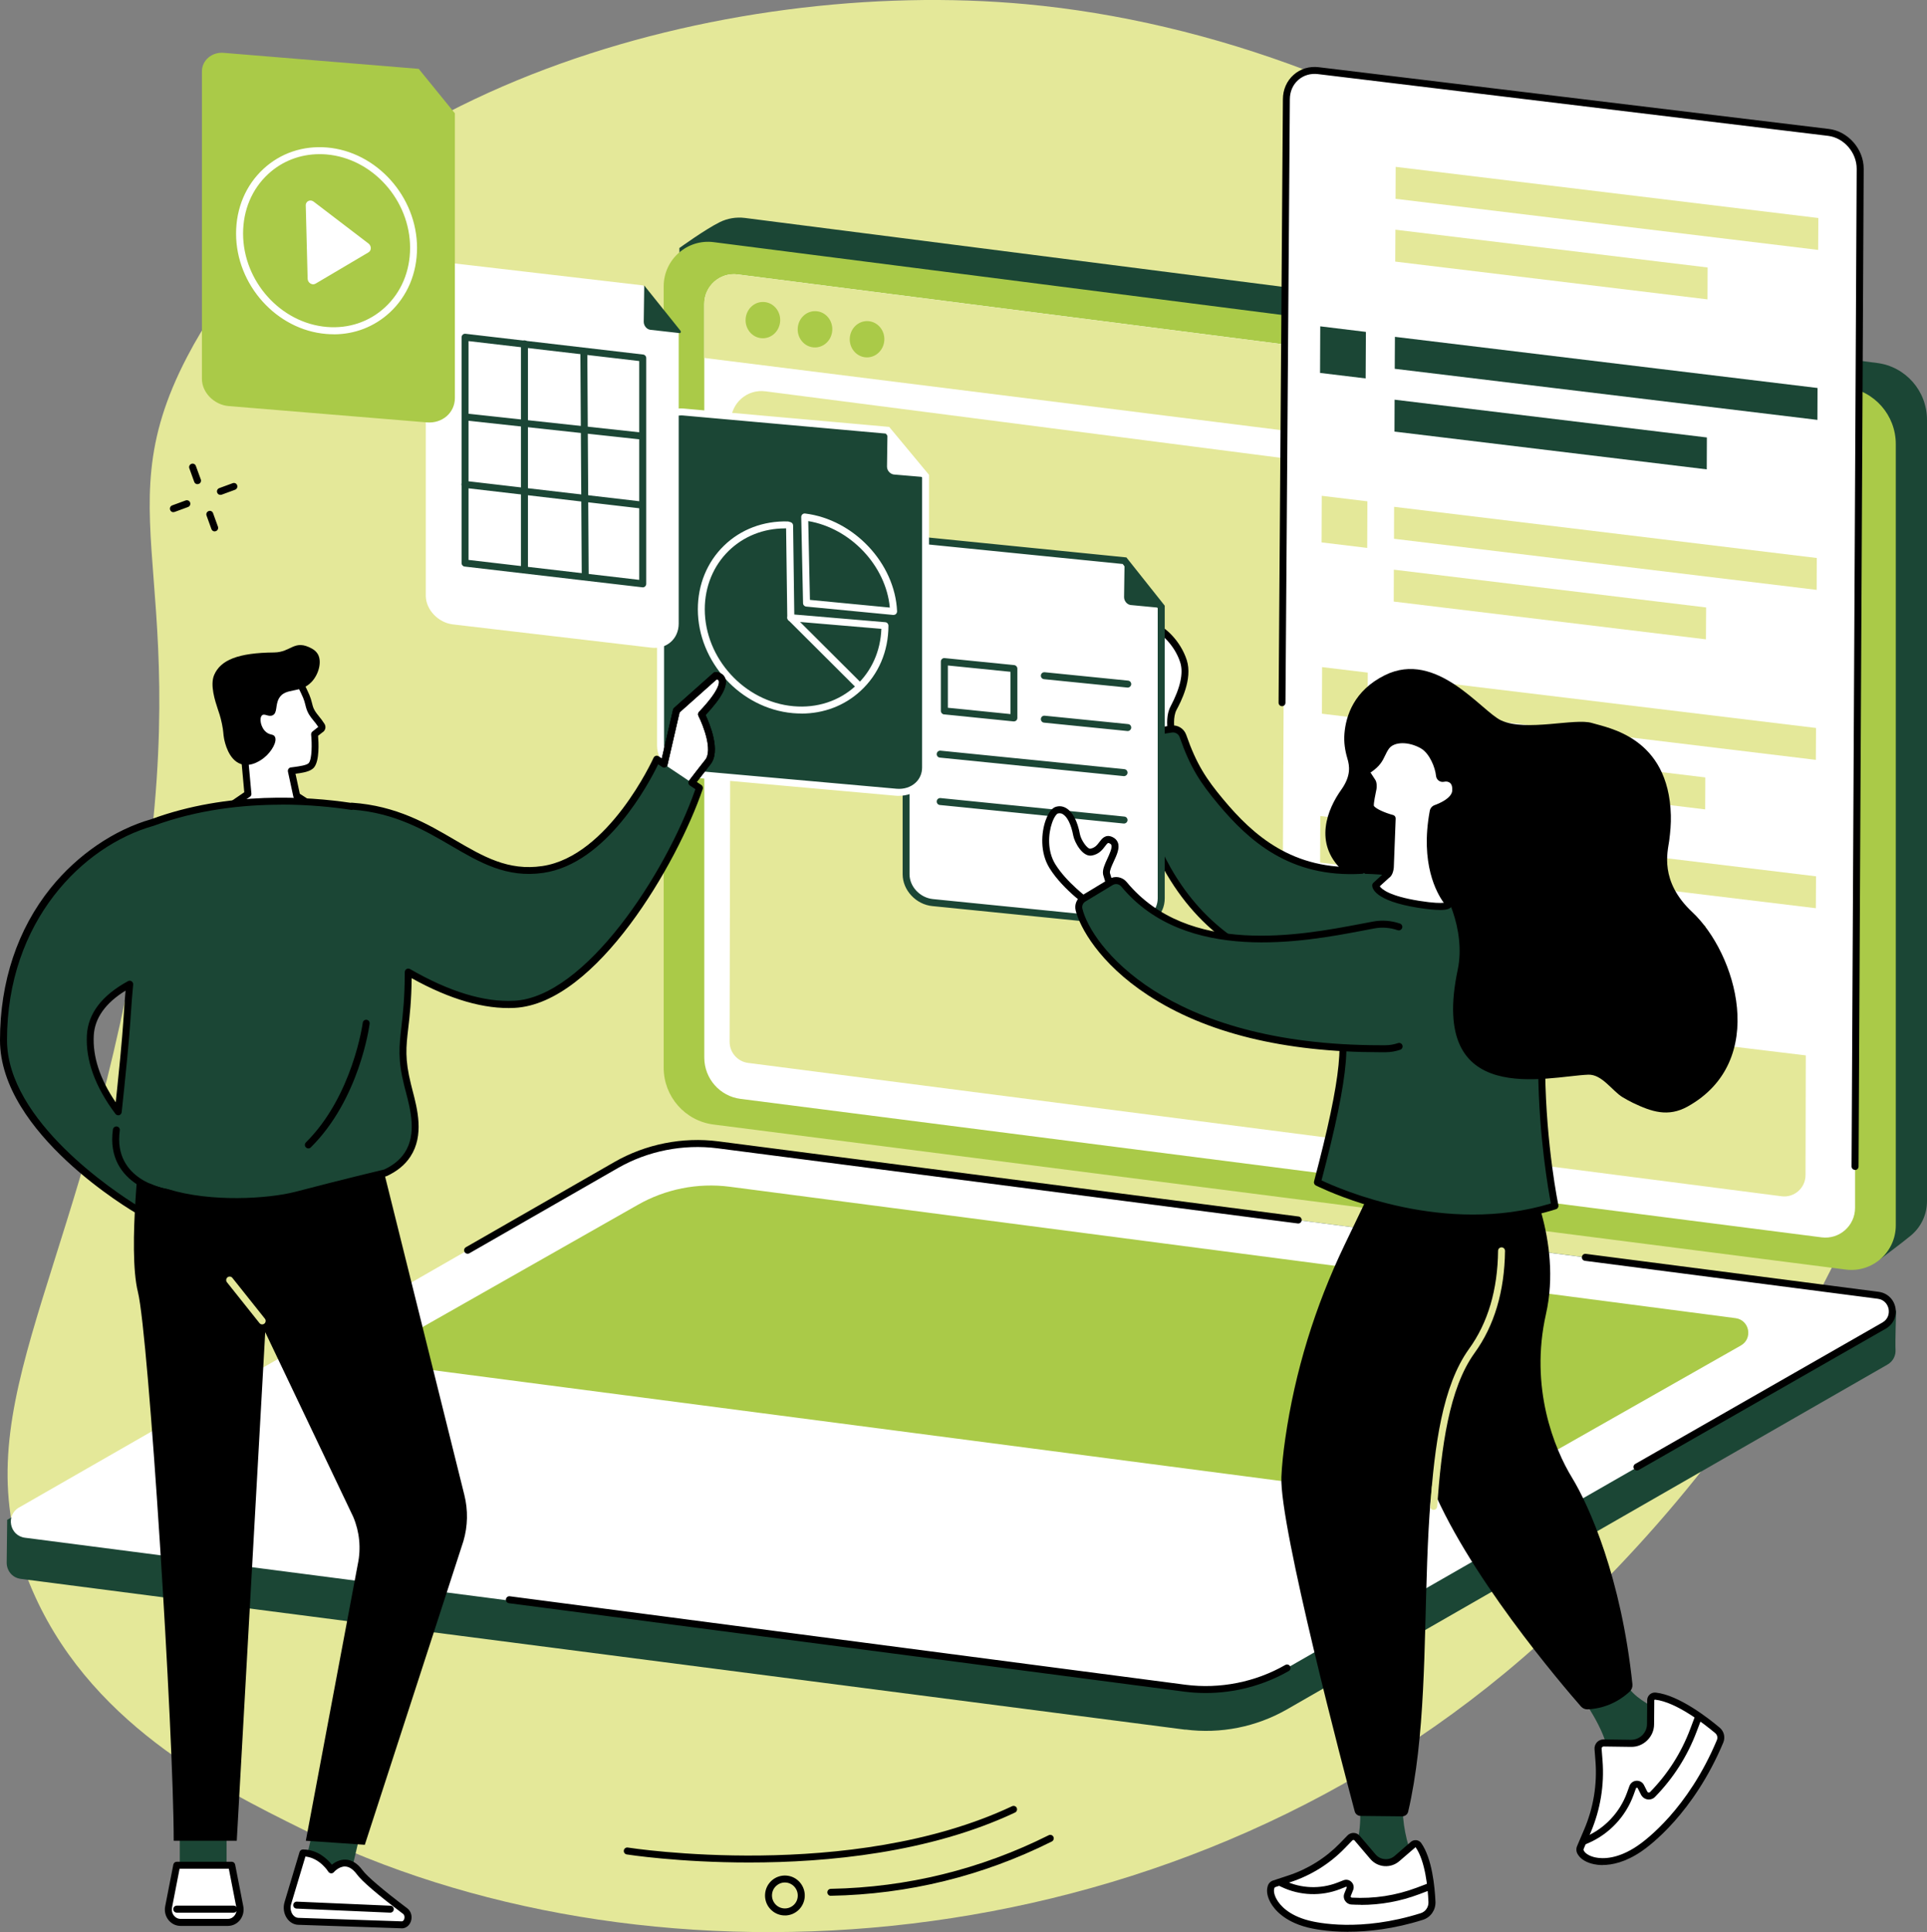 <?xml version="1.0" encoding="UTF-8"?>
<svg id="Camada_2" data-name="Camada 2" xmlns="http://www.w3.org/2000/svg" viewBox="0 0 308.06 308.94">
  <rect x="0" y="0" width="308.06" height="308.94" fill="#808080" stroke="none"/>
  <defs>
    <style>
      .cls-1 {
        fill: #fff;
      }

      .cls-2 {
        fill: #aaca48;
      }

      .cls-3 {
        fill: #1b4635;
      }

      .cls-4 {
        fill: #e4e899;
      }
    </style>
  </defs>
  <g id="Camada_1-2" data-name="Camada 1">
    <path class="cls-4" d="M4.74,253.25c9.02,22.11,30.12,32.56,43.61,39.24,53.17,26.32,133.98,23.18,192.18-24.94,13.62-11.26,80.75-70.25,65.19-150.05C291.96,46.96,222.53,6.07,164.04.67,115.58-3.81,52.28,14.05,29.89,57.1c-14.08,27.08,2.81,35.66-8.74,97-9.99,53.09-27.44,72.11-16.41,99.15"/>
    <path class="cls-3" d="M189.48,276.57L3.33,252.46c-1.46-.19-2.28-1.41-2.26-2.64.01-.84.08-6.8.08-6.8l98.43-56.52c4.93-2.83,11.31-3.92,16.94-3.2l183.8,23.82c1.11.14,2.05.86,2.5,1.89l.3.69s-.16,4.96-.09,6.12c.05.91-.36,1.84-1.3,2.38l-95.96,55.11c-4.93,2.83-10.65,3.97-16.28,3.24"/>
    <path class="cls-1" d="M26.22,248.76l-22.23-2.88c-2.46-.32-3.11-3.6-.95-4.83l95.44-54.75c4.93-2.83,10.65-3.97,16.28-3.24l185.49,24.07c2.46.32,3.11,3.6.95,4.83l-95.44,54.75c-4.93,2.83-10.64,3.97-16.28,3.24l-163.26-21.18"/>
    <path class="cls-2" d="M225.79,239.55l-160.84-21.02c-2.22-.29-2.81-3.25-.86-4.37l37.82-21.48c4.45-2.55,9.62-3.58,14.7-2.93l160.84,21.02c2.23.29,2.81,3.25.86,4.37l-37.82,21.48c-4.45,2.56-9.61,3.58-14.7,2.93"/>
    <path d="M192.76,270.71c-1.12,0-2.24-.07-3.35-.21l-108.05-14.15c-.3-.04-.52-.32-.48-.63.04-.31.32-.52.62-.48l108.05,14.15c5.48.7,11.14-.42,15.93-3.17.27-.15.61-.06.76.21.15.27.06.61-.21.76-4.03,2.31-8.65,3.52-13.28,3.52"/>
    <path d="M261.69,235.12c-.19,0-.38-.1-.48-.28-.15-.27-.06-.61.21-.76l39.51-22.61c.94-.54,1.12-1.47.99-2.17-.14-.7-.67-1.49-1.73-1.63l-46.82-6.07c-.31-.04-.52-.32-.48-.63.04-.31.32-.52.62-.48l46.82,6.07c1.36.18,2.41,1.16,2.68,2.52.27,1.35-.33,2.67-1.52,3.36l-39.52,22.61c-.08.05-.18.07-.27.07"/>
    <path d="M74.75,200.47c-.19,0-.38-.1-.48-.28-.15-.27-.06-.61.21-.76l23.73-13.62c5-2.87,10.91-4.05,16.63-3.31l92.77,12.02c.3.04.52.32.48.63-.04.31-.32.52-.62.48l-92.78-12.02c-5.48-.7-11.14.42-15.93,3.17l-23.73,13.62c-.09.05-.18.07-.28.07"/>
    <path class="cls-3" d="M300.61,201.31l-181.54-25.36c-4.56-.58-7.97-4.48-7.97-9.1l-2.49-127.19s4.14-3,6.48-4.15c1.19-.58,2.57-.84,4-.66l181,23.19c4.56.58,7.97,4.48,7.97,9.1v124.92c0,2.24-1.02,4.21-2.59,5.51-1.45,1.2-4.86,3.74-4.86,3.74"/>
    <path class="cls-2" d="M295.07,203l-181-23.19c-4.56-.58-7.97-4.48-7.97-9.09V45.79c0-4.29,3.75-7.61,7.99-7.07l181,23.19c4.56.58,7.98,4.48,7.98,9.09v124.93c0,4.29-3.75,7.61-7.99,7.07"/>
    <path class="cls-1" d="M291.22,197.85l-172.83-22.14c-3.32-.42-5.8-3.26-5.8-6.61V48.6c0-2.87,2.51-5.08,5.34-4.72l172.83,22.14c3.31.42,5.8,3.26,5.8,6.61v120.5c0,2.87-2.51,5.08-5.34,4.72"/>
    <path class="cls-4" d="M296.42,80.25v-7.62c0-3.36-2.41-6.19-5.73-6.61l-172.8-22.14c-2.83-.36-5.31,1.85-5.31,4.72v8.63l183.84,23.02"/>
    <path class="cls-2" d="M124.72,51.38c-.11,1.6-1.43,2.81-2.96,2.7-1.52-.11-2.67-1.49-2.56-3.09.11-1.6,1.43-2.81,2.96-2.7,1.52.11,2.67,1.49,2.56,3.09"/>
    <path class="cls-2" d="M133.05,52.85c-.11,1.6-1.43,2.81-2.96,2.7-1.52-.11-2.67-1.49-2.56-3.09.11-1.6,1.43-2.81,2.96-2.7,1.52.1,2.67,1.49,2.56,3.09"/>
    <path class="cls-2" d="M141.37,54.44c-.11,1.6-1.44,2.81-2.96,2.7s-2.67-1.49-2.56-3.09c.11-1.6,1.43-2.81,2.96-2.7,1.52.11,2.67,1.49,2.56,3.09"/>
    <path class="cls-4" d="M116.64,166.53l.2-99.1c0-2.96,2.59-5.24,5.51-4.86l163.55,21.11c1.7.22,2.97,1.67,2.97,3.39l-.23,100.83c0,2.05-1.8,3.64-3.83,3.38l-165.21-21.32c-1.71-.22-2.99-1.7-2.96-3.43"/>
    <path class="cls-1" d="M291.62,169.11l-81.52-9.86c-2.82-.34-5.1-2.95-5.08-5.83l.62-137.53c.01-2.88,2.31-4.94,5.13-4.59l81.52,9.86c2.82.34,5.1,2.95,5.09,5.83l-.63,137.53c-.01,2.88-2.31,4.94-5.13,4.6"/>
    <polyline class="cls-4" points="290.66 39.96 223.1 31.79 223.12 26.68 290.69 34.86 290.66 39.96"/>
    <polyline class="cls-4" points="272.97 47.87 223.05 41.83 223.08 36.73 272.99 42.77 272.97 47.87"/>
    <polyline class="cls-3" points="290.54 67.14 222.97 58.97 223 53.86 290.56 62.04 290.54 67.14"/>
    <polyline class="cls-3" points="272.85 75.05 222.93 69.01 222.95 63.91 272.87 69.95 272.85 75.05"/>
    <polyline class="cls-4" points="290.42 94.32 222.85 86.15 222.87 81.04 290.44 89.22 290.42 94.32"/>
    <polyline class="cls-4" points="272.72 102.23 222.81 96.19 222.83 91.09 272.75 97.13 272.72 102.23"/>
    <polyline class="cls-4" points="290.29 121.5 222.73 113.33 222.75 108.23 290.32 116.4 290.29 121.5"/>
    <polyline class="cls-4" points="272.6 129.42 222.68 123.38 222.71 118.27 272.62 124.31 272.6 129.42"/>
    <polyline class="cls-4" points="290.29 145.22 222.73 137.05 222.75 131.95 290.32 140.12 290.29 145.22"/>
    <polyline class="cls-2" points="272.6 153.14 222.68 147.09 222.71 141.99 272.62 148.03 272.6 153.14"/>
    <polyline class="cls-3" points="218.32 60.51 211.03 59.63 211.06 52.18 218.36 53.07 218.32 60.51"/>
    <polyline class="cls-4" points="218.57 87.61 211.27 86.73 211.3 79.28 218.6 80.16 218.57 87.61"/>
    <polyline class="cls-4" points="218.62 115 211.33 114.12 211.36 106.67 218.66 107.55 218.62 115"/>
    <polyline class="cls-4" points="218.33 138.81 211.04 137.92 211.07 130.48 218.37 131.36 218.33 138.81"/>
    <path d="M296.55,187.06h0c-.31,0-.56-.25-.55-.56l.82-159.51c.01-2.6-2.05-4.97-4.59-5.27l-81.52-9.87c-1.2-.15-2.32.19-3.17.94-.86.76-1.34,1.86-1.34,3.1l-.7,96.48c0,.3-.25.55-.55.55h0c-.31,0-.55-.25-.55-.56l.69-96.47c0-1.56.62-2.96,1.72-3.93,1.09-.97,2.52-1.4,4.04-1.21l81.52,9.87c3.09.37,5.59,3.24,5.57,6.39l-.82,159.51c0,.31-.25.56-.56.56"/>
    <path class="cls-3" d="M252.83,271.41s4.66,6.2,4.32,10.28l.09,1.58,9.72-8.88-1.36-.55c-2.15-1.48-4.42-2.36-5.67-4.65l-7.11,2.22"/>
    <path class="cls-1" d="M255.48,279.65l.15,1.92c.3,3.81-.33,7.63-1.83,11.14l-1.15,2.7c-.11.26-.09.55.06.79l.08.12c.85,1.33,4.58,2.48,9.3-.74,2.92-1.99,8.84-7.51,12.89-17.16.26-.61.09-1.32-.41-1.74-1.84-1.55-6.38-5.09-9.92-5.48-.39-.04-.74.25-.75.65l-.03,3.83c-.02,1.72-1.42,3.1-3.13,3.07l-4.37-.06c-.52,0-.93.43-.89.95"/>
    <path d="M256.04,279.61l.15,1.92c.3,3.88-.35,7.83-1.87,11.41l-1.15,2.7c-.04.09-.03.19.02.27l.08.12c.21.33.79.76,1.78.97,1.14.24,3.54.31,6.73-1.86,1.31-.89,8.07-5.89,12.69-16.91.16-.39.06-.83-.26-1.1-1.76-1.48-6.22-4.97-9.62-5.36-.05,0-.08.02-.1.03-.03.03-.03.06-.03.07l-.03,3.83c0,.98-.4,1.9-1.1,2.58-.7.69-1.61,1.06-2.59,1.04l-4.37-.06c-.12,0-.2.06-.24.1s-.1.12-.09.25h0ZM256.21,298.22c-.57,0-1.03-.06-1.4-.14-1.15-.24-2.06-.77-2.5-1.46l-.08-.12c-.25-.39-.29-.88-.11-1.31l1.15-2.7c1.46-3.42,2.08-7.18,1.79-10.88l-.15-1.92c-.03-.4.11-.8.38-1.1.27-.29.65-.46,1.05-.46h.02l4.37.06c.69,0,1.32-.25,1.81-.73.48-.48.76-1.11.76-1.79l.03-3.83c0-.34.15-.67.41-.9.26-.23.61-.34.96-.3,3.7.41,8.38,4.06,10.22,5.61.7.59.92,1.54.57,2.39-4.75,11.31-11.74,16.48-13.09,17.4-2.56,1.74-4.7,2.17-6.19,2.17"/>
    <path d="M253.14,295c-.22,0-.42-.13-.51-.34-.12-.28,0-.61.29-.73l.6-.26c3.03-1.32,5.43-3.87,6.57-6.99l.4-1.1c.18-.49.61-.81,1.12-.84.52-.03.98.24,1.21.7l.52,1.03c.06.11.16.14.21.15.05,0,.16,0,.24-.08,2.82-2.88,4.97-6.25,6.4-10.03l.82-2.18c.11-.29.43-.43.72-.32.29.11.43.43.32.72l-.83,2.18c-1.48,3.92-3.72,7.42-6.64,10.41-.31.32-.77.47-1.21.4-.44-.07-.82-.35-1.03-.75l-.52-1.03c-.04-.08-.11-.09-.15-.09-.05,0-.11.02-.14.11l-.4,1.1c-1.25,3.4-3.86,6.18-7.17,7.63l-.6.26c-.07.03-.15.05-.22.05"/>
    <path class="cls-3" d="M217.42,288.83s.53,6.11-1.99,9l-.78,1.25,11.82-.63-.57-1.3c-1.02-2.31-1.8-6.03-1.6-8.46l-6.88.14"/>
    <path class="cls-1" d="M215.8,293.88l-1.19,1.23c-2.35,2.43-5.25,4.25-8.46,5.3l-2.46.81c-.23.08-.42.27-.49.5l-.03.12c-.39,1.35,1.04,4.52,5.94,5.79,2.95.77,9.77,1.47,18.21-1.19,1-.32,1.65-1.28,1.61-2.33-.11-2.43-.54-6.76-2.17-9.08-.2-.28-.59-.32-.85-.09-.58.5-1.61,1.4-2.56,2.22-1.15,1-2.88.86-3.87-.29l-2.52-2.96c-.3-.35-.83-.37-1.15-.04"/>
    <path d="M215.8,293.88h0,0ZM216.36,294.2s-.1.01-.16.07l-1.19,1.23c-2.4,2.49-5.41,4.37-8.69,5.44l-2.46.81c-.06.02-.11.07-.12.13l-.04.12c-.09.32-.04.94.4,1.71.51.9,1.85,2.53,5.14,3.38,1.3.34,8.25,1.87,17.9-1.18.75-.24,1.25-.97,1.22-1.77-.1-2.33-.51-6.57-2.06-8.78l-2.59,2.23c-.67.58-1.51.86-2.4.8-.88-.07-1.68-.48-2.25-1.15l-2.52-2.96c-.06-.07-.13-.08-.16-.08h0ZM215.53,308.89c-3.51,0-5.85-.53-6.56-.71-3.69-.96-5.23-2.86-5.83-3.91-.52-.92-.71-1.86-.5-2.58l.03-.12c.12-.42.44-.75.85-.88l2.46-.81c3.11-1.02,5.96-2.81,8.24-5.16l1.19-1.23c.26-.27.63-.42,1-.41.37.01.73.18.97.47l2.52,2.96c.38.45.91.72,1.49.76.58.05,1.15-.14,1.59-.53l2.56-2.22c.25-.22.57-.31.89-.28.31.04.6.21.78.47,1.72,2.44,2.16,6.92,2.27,9.37.06,1.31-.76,2.5-1.99,2.89-4.7,1.49-8.8,1.91-11.95,1.91"/>
    <path d="M217.55,304.57c-.5,0-1-.01-1.5-.04-.42-.02-.8-.25-1.02-.6-.23-.35-.27-.8-.11-1.18l.38-.95s.02-.05-.02-.09c-.04-.04-.07-.02-.09-.02l-.97.38c-3,1.17-6.39,1.05-9.31-.33l-.53-.25c-.28-.13-.4-.46-.27-.74.13-.28.46-.4.74-.27l.53.25c2.64,1.25,5.71,1.36,8.43.3l.97-.38c.45-.17.94-.07,1.28.28.34.34.44.84.26,1.29l-.38.95c-.03.08,0,.14.02.17.02.03.06.08.15.09,3.55.2,7.04-.34,10.37-1.59l1.93-.73c.29-.11.61.04.71.33.11.29-.04.61-.33.72l-1.93.73c-3,1.13-6.13,1.7-9.32,1.7"/>
    <path d="M238.66,188.9s4.77,15.85-3.36,27.11c-10.96,15.16-4.7,50.14-10.18,73.66-.1.45-.51.76-.97.76l-6.64-.07c-.44,0-.83-.3-.94-.73-1.56-5.87-12.05-45.57-11.72-53.48.08-1.81.3-3.91.62-6.12,1.54-10.72,4.76-21.13,9.44-30.89l7.31-15.23,16.45,4.99"/>
    <path d="M243.8,187.11s6,11.2,3.35,22.99c-2.66,11.78,1.34,21.56,4.15,26.16,2.78,4.55,7.88,16.02,9.67,33.06.04.41-.11.83-.4,1.12-.94.9-3.26,2.72-6.76,2.88-.41.02-.8-.15-1.07-.46-2.76-3.15-18.66-21.65-24.3-36.37-6.19-16.14-7.36-42.97-7.36-42.97,0,0,15.42,1.64,22.73-6.41"/>
    <path class="cls-4" d="M229.2,241.43s-.03,0-.04,0c-.31-.02-.54-.29-.51-.6.69-9.56,1.92-19.22,6.2-25.15,3.01-4.16,4.57-9.43,4.64-15.68,0-.31.25-.55.56-.55h0c.31,0,.55.26.55.56-.08,6.48-1.71,11.97-4.86,16.32-4.12,5.7-5.32,15.18-5.99,24.57-.02.29-.27.52-.56.52"/>
    <path class="cls-1" d="M187.3,117.19s-.53-2.38.3-3.95c.77-1.44,2.46-4.84,1.59-7.53-1.13-3.49-4.4-5.95-5.11-5.37-.64.52,2.23,6.12.72,8.76-.32.56-1.04.77-1.61.48-.7-.35-1.68-1.1-2.59-2.72-.23-.41-.82-.43-1.07-.03-.34.56-.63,1.49-.44,2.97.24,1.89,1.24,3.66,2.1,4.5.93.92,1.31,3.79,1.31,3.79l4.81-.9"/>
    <path d="M180.04,107.1s-.04.01-.04.02c-.26.44-.54,1.24-.37,2.61.21,1.7,1.14,3.38,1.94,4.17.79.78,1.21,2.58,1.38,3.53l3.72-.69c-.11-.86-.21-2.51.45-3.76,1.58-2.99,2.11-5.38,1.55-7.09-.91-2.83-3.25-4.78-4.11-5.04.05.38.24,1.05.4,1.62.59,2.13,1.39,5.05.33,6.92-.47.82-1.49,1.12-2.34.7-.75-.37-1.84-1.19-2.83-2.94-.02-.03-.04-.03-.06-.04h0ZM182.01,118.74l-.08-.58c-.13-1.04-.57-2.9-1.14-3.46-.91-.89-2-2.78-2.26-4.82-.17-1.35,0-2.47.52-3.33.21-.36.6-.57,1.01-.56.42,0,.81.24,1.02.6.85,1.51,1.75,2.19,2.36,2.49.32.16.71.04.88-.25.83-1.46.07-4.23-.44-6.07-.45-1.62-.67-2.43-.15-2.85.19-.16.53-.3,1.1-.14,1.37.41,3.9,2.69,4.89,5.77.98,3.04-.98,6.75-1.63,7.96-.6,1.13-.39,2.96-.25,3.56l.12.56-5.96,1.11"/>
    <path class="cls-3" d="M246.45,171.38c-.16-11.67-2.7-19.38-6.84-24.39-3.16-3.82-7.7-6.25-12.59-6.98-4.71-.7-12.74-1.57-15.59.07-2,1.15-.79,1.71-1.36,3.4-1.6,4.06-1.51,7.75-.87,10.64.62,2.83,2.03,5.43,3.95,7.6,2.72,3.1,1.83,10.86-2.53,27.32,0,0,18.94,9.82,37.97,3.77,0,0-1.96-9.26-2.12-21.44"/>
    <path d="M211.26,188.74c2.8,1.33,19.75,8.82,36.67,3.69-.4-2.1-1.89-10.54-2.03-21.05-.15-10.89-2.34-18.75-6.71-24.04-3.01-3.65-7.37-6.06-12.25-6.78-7.69-1.14-13.25-1.14-15.23,0-.98.57-.96.79-.93,1.41.03.41.06.97-.18,1.68-1.34,3.39-1.62,6.86-.86,10.34.58,2.62,1.9,5.16,3.82,7.35,2.79,3.17,2.19,10.36-2.29,27.39h0ZM235.49,195.33c-13.77,0-24.99-5.71-25.14-5.78-.23-.12-.35-.39-.28-.64,4.42-16.71,5.14-23.97,2.65-26.81-2.05-2.33-3.46-5.05-4.07-7.85-.81-3.7-.51-7.39.9-10.97.16-.48.14-.86.12-1.23-.05-.9.02-1.6,1.49-2.45,2.86-1.64,10.25-.98,15.95-.14,5.16.77,9.75,3.31,12.94,7.17,4.54,5.49,6.82,13.59,6.97,24.74.16,11.98,2.09,21.24,2.11,21.33.06.28-.1.56-.38.65-4.49,1.43-9,1.97-13.25,1.97"/>
    <path class="cls-3" d="M217.71,139.15c-11.23.66-17.7-5.13-22.58-10.99-2.68-3.22-4.32-5.62-6.01-10.48-.27-.77-1.06-1.25-1.86-1.12l-5,.78c-.88.14-1.5.92-1.43,1.81.5,6.83,4.3,33.71,32.84,37.45,0,0,9.25-12.08,4.05-17.45"/>
    <path d="M212.48,156.99s-.06,0-.09,0c-11.86-1.86-20.72-7.92-26.34-18.01-4.5-8.08-5.54-16.52-5.78-19.78-.09-1.17.75-2.22,1.9-2.4l5-.78c1.08-.17,2.11.46,2.47,1.49,1.63,4.69,3.21,7.06,5.91,10.3,4.75,5.7,11.09,11.44,22.12,10.79.31-.02.57.22.59.53.02.31-.22.57-.52.59-11.53.68-18.11-5.28-23.04-11.19-2.79-3.35-4.42-5.8-6.11-10.65-.18-.52-.71-.84-1.25-.75l-5,.78c-.59.09-1.01.62-.96,1.22.56,7.56,4.46,32.57,31.18,36.76.3.05.51.33.46.64-.04.28-.28.47-.55.47"/>
    <path class="cls-1" d="M179.78,89.66l-31.49-3.17c-1.9-.19-3.44,1.15-3.44,2.99v50.31c0,2.27,1.9,4.3,4.24,4.53l32.05,3.22c2.49.25,4.5-1.5,4.5-3.91v-46.59l-5.87-7.38"/>
    <path class="cls-3" d="M147.93,87.03c-.67,0-1.28.23-1.75.65-.5.45-.78,1.09-.78,1.8v50.3c0,1.99,1.68,3.77,3.74,3.98l32.05,3.22c1.08.11,2.08-.2,2.82-.87.69-.63,1.07-1.51,1.07-2.48v-46.4l-5.6-7.05-31.25-3.14c-.1-.01-.21-.02-.31-.02h0ZM181.62,148.13c-.18,0-.35,0-.53-.03l-32.05-3.22c-2.61-.26-4.74-2.54-4.74-5.09v-50.3c0-1.03.41-1.96,1.14-2.63.77-.7,1.81-1.03,2.91-.92l31.72,3.19,6.13,7.72v46.79c0,1.29-.51,2.47-1.44,3.31-.85.77-1.95,1.18-3.14,1.18"/>
    <path class="cls-3" d="M179.78,89.66l-.08,5.81c0,.61.44,1.17,1.03,1.27l4.73.45c.19.02.29-.21.16-.38l-5.85-7.15"/>
    <path class="cls-3" d="M179.69,131.68s-.04,0-.06,0l-29.38-2.96c-.31-.03-.53-.31-.5-.61.03-.31.3-.53.61-.5l29.39,2.96c.31.03.53.3.5.61-.03.29-.27.5-.55.5"/>
    <path class="cls-3" d="M179.69,124.1s-.04,0-.06,0l-29.38-2.96c-.31-.03-.53-.3-.5-.61.03-.31.3-.53.61-.5l29.39,2.96c.31.03.53.3.5.61-.03.29-.27.5-.55.5"/>
    <path class="cls-3" d="M180.29,116.89s-.04,0-.06,0l-13.33-1.34c-.3-.03-.53-.3-.5-.61.03-.31.3-.53.61-.5l13.33,1.34c.31.03.53.3.5.61-.03.29-.27.5-.55.5"/>
    <path class="cls-3" d="M180.29,109.94s-.04,0-.06,0l-13.33-1.34c-.3-.03-.53-.3-.5-.61.03-.31.3-.53.61-.5l13.33,1.34c.31.03.53.3.5.61-.03.29-.27.5-.55.5"/>
    <path class="cls-3" d="M151.53,113.17l10.01,1.01v-6.76l-10.01-1.01v6.76h0ZM162.09,115.35s-.04,0-.06,0l-11.12-1.12c-.28-.03-.5-.27-.5-.56v-7.89c0-.16.07-.31.18-.41.12-.11.27-.16.43-.14l11.12,1.12c.28.03.5.27.5.56v7.89c0,.16-.07.31-.18.41-.1.09-.24.14-.37.14"/>
    <path class="cls-1" d="M177.86,142.92l-.96-3.21c-.29-1.43,2.6-4.51.71-5.37-1.38-.63-1.23,1.55-3.18,1.91-1.02.19-2.14-1.8-2.32-2.72-.61-3.22-1.99-4.4-3.21-3.96-1.22.44-2.82,5.43-.64,8.94,2.18,3.52,6.58,6.47,6.58,6.47l3.02-2.05"/>
    <path d="M169.39,130.04c-.1,0-.2.02-.31.05-.14.05-.54.48-.89,1.47-.6,1.71-.82,4.48.53,6.65,1.77,2.84,5.09,5.36,6.11,6.09l2.37-1.61-.84-2.81s0-.03-.01-.05c-.15-.74.26-1.62.69-2.55.35-.76.79-1.72.63-2.16-.03-.07-.08-.17-.28-.26-.26-.12-.29-.13-.72.44-.41.54-.96,1.29-2.13,1.5-1.48.27-2.76-2.13-2.96-3.17-.33-1.77-.95-3.03-1.68-3.45-.16-.1-.33-.14-.49-.14h0ZM174.83,145.54c-.11,0-.22-.03-.31-.09-.18-.12-4.52-3.06-6.74-6.64-1.55-2.5-1.31-5.66-.63-7.61.24-.68.76-1.87,1.56-2.16.58-.21,1.17-.15,1.72.17,1.05.61,1.82,2.06,2.22,4.21.17.88,1.17,2.37,1.67,2.28.74-.14,1.08-.59,1.44-1.07.39-.52.97-1.3,2.08-.79.43.2.72.5.87.89.33.88-.17,1.97-.66,3.02-.31.68-.67,1.45-.61,1.84l.95,3.17c.07.23-.02.49-.22.62l-3.02,2.05c-.09.06-.2.1-.31.1"/>
    <path class="cls-3" d="M177.61,141.03l-4.37,2.64c-.6.36-.9,1.08-.74,1.76,1.27,5.3,12.5,22.5,48.96,22.26,6.7-.04,9.38-8.89,6.8-15.1-1.42-3.41-5.01-5.35-8.63-4.7-8.54,1.54-29.11,6.59-39.94-6.51-.51-.62-1.39-.78-2.08-.37"/>
    <path d="M220.69,168.25c-15.44,0-27.95-3.08-37.21-9.15-7.75-5.08-10.89-10.9-11.52-13.54-.22-.93.18-1.88.99-2.37l4.37-2.64c.92-.56,2.1-.35,2.8.49,9.87,11.93,27.82,8.51,37.46,6.68.7-.14,1.36-.26,1.96-.37,1.43-.26,2.91-.14,4.27.33.29.1.45.42.34.71-.1.29-.42.45-.71.35-1.18-.41-2.47-.52-3.71-.29-.59.11-1.24.23-1.95.37-9.16,1.74-28.23,5.37-38.52-7.06-.34-.41-.92-.52-1.37-.25l-4.37,2.64c-.4.24-.59.7-.48,1.15,1.37,5.7,13.07,21.83,47.67,21.83.25,0,.49,0,.74,0,.71,0,1.4-.12,2.04-.34.29-.1.61.05.71.35.1.29-.06.61-.34.71-.76.26-1.56.4-2.39.4-.26,0-.52,0-.77,0"/>
    <path d="M215.4,121.28c-.39-1.29-.58-2.63-.47-3.98.23-2.82,1.5-6.88,6.47-9.34,8.27-4.09,15.44,5.79,18.59,7.24,4.01,1.84,11.82-.43,14.52.41,2.5.78,12.25,2.22,12.6,14.73.04,1.38-.09,2.76-.27,4.13-.24,1.73-1.58,6.44,3.69,11.37,7.03,6.59,12.29,23.86-.75,31.1-3.12,1.73-5.77.82-8.72-.59-.53-.26-1.09-.56-1.67-.91-1.67-1.02-3.29-3.68-5.48-3.6-6.41.24-25.6,5.6-20.87-16.79,1.33-6.29-2.03-13.62-4.39-15.05-1.92-1.17-13.27-.1-14.04-.81-4.68-4.36-2.38-9.85-.19-12.91,1.61-2.26,1.32-3.85.98-4.99"/>
    <path class="cls-1" d="M230.75,124.48c-.3.07-.58-.13-.61-.44-.13-1.44-1.09-3.91-2.69-4.83-2.05-1.19-4.79-1.29-5.86.22-.93,1.32-.74,2.35-2.93,3.75-.21.13-.17.47-.02.67l.75,1.16c.16.23.18.83.12,1.1-.17.85-.55,2.6-.39,2.95.46,1.02,3.46,1.82,3.46,1.82l-.3,7.83c-.09,1.06-.56,1.24-.56,1.24l-1.77,1.62s-.07,1.92,6.85,3.02c5.19.83,4.87-.09,4.87-.09,0,0-4.41-4.64-2.53-14.75.04-.22.2-.4.41-.48.81-.29,3.04-1.2,3.18-2.77.15-1.67-.95-2.28-1.97-2.03"/>
    <path d="M230.75,124.48h0,0ZM221.5,139.44h0,0ZM220.59,141.73c.31.44,1.52,1.55,6.28,2.31,2.33.37,3.44.37,3.94.31-1.11-1.51-3.81-6.24-2.24-14.7.08-.42.37-.76.77-.91.63-.22,2.71-1.06,2.82-2.3.05-.58-.07-1.01-.35-1.25-.23-.2-.58-.27-.94-.19-.3.07-.61.01-.86-.17-.25-.18-.41-.46-.44-.76-.12-1.33-1.03-3.6-2.41-4.4-1.96-1.13-4.3-1.11-5.13.06-.26.37-.42.71-.6,1.08-.4.84-.81,1.71-2.33,2.72l.75,1.15c.29.41.26,1.22.2,1.52l-.04.18c-.11.52-.43,2.08-.38,2.46.25.46,1.78,1.14,3.08,1.48.25.07.42.3.41.56l-.3,7.83c-.1,1.1-.55,1.53-.79,1.68l-1.45,1.32ZM230.18,145.5c-.78,0-1.89-.1-3.49-.35-7.04-1.13-7.33-3.19-7.32-3.59,0-.15.07-.29.18-.4l1.77-1.62s.08-.06.12-.08c.03-.03.21-.21.26-.8l.29-7.36c-.96-.29-2.94-1.01-3.39-2.01-.17-.38-.1-1.08.31-3.11l.04-.18c.04-.18.01-.57-.04-.68l-.76-1.17c-.17-.24-.25-.57-.2-.86.04-.25.18-.45.38-.58,1.38-.88,1.7-1.57,2.08-2.36.19-.39.38-.8.7-1.25,1.3-1.84,4.44-1.63,6.59-.38,1.79,1.04,2.8,3.64,2.96,5.2.69-.14,1.36.01,1.86.44.56.48.81,1.26.73,2.2-.16,1.78-2.3,2.8-3.56,3.25-.02,0-.05.03-.05.06-1.79,9.66,2.35,14.21,2.39,14.26.05.06.09.12.12.2.06.18.06.45-.14.69-.21.25-.63.49-1.85.49"/>
    <path class="cls-3" d="M141.88,68.81l-32.7-2.92c-1.98-.18-3.58,1.17-3.58,3.02v50.31c0,2.27,1.97,4.28,4.4,4.5l33.29,2.97c2.58.23,4.68-1.53,4.68-3.94v-46.59l-6.09-7.34"/>
    <path class="cls-1" d="M108.84,66.43c-.73,0-1.42.25-1.91.7-.5.46-.77,1.08-.77,1.77v50.31c0,1.98,1.75,3.75,3.89,3.94l33.29,2.97c1.14.1,2.24-.24,3.01-.95.69-.63,1.06-1.5,1.06-2.44v-46.39l-5.81-7.01-32.47-2.9c-.1,0-.19-.01-.29-.01h0ZM143.73,127.26c-.16,0-.33,0-.49-.02l-33.29-2.98c-2.71-.24-4.91-2.51-4.91-5.06v-50.31c0-1,.4-1.92,1.13-2.59.79-.73,1.9-1.08,3.05-.98l32.93,2.94,6.37,7.67v46.79c0,1.26-.51,2.42-1.43,3.27-.88.81-2.09,1.26-3.37,1.26"/>
    <path class="cls-1" d="M141.88,68.8l-.08,5.81c0,.61.46,1.16,1.07,1.26l4.92.42c.2.02.31-.22.17-.38l-6.07-7.11"/>
    <path class="cls-1" d="M125.48,84.49c-3.42,0-6.59,1.26-8.97,3.57-2.47,2.41-3.84,5.73-3.84,9.36,0,7.85,6.36,14.8,14.17,15.5,3.77.34,7.32-.82,9.97-3.27,2.52-2.32,3.96-5.53,4.09-9.1l-14.53-1.23c-.29-.02-.51-.26-.51-.55l-.19-14.29c-.07,0-.13,0-.2,0h0ZM128.12,114.09c-.46,0-.92-.02-1.38-.06-8.37-.75-15.18-8.2-15.18-16.61,0-3.93,1.48-7.54,4.17-10.16,2.69-2.62,6.32-3.99,10.21-3.88.08,0,.16.02.23.06h0c.17.03.46.08.58.39.03.07.04.15.04.23l.19,14.2,14.54,1.23c.29.02.51.27.51.56,0,4.09-1.58,7.79-4.46,10.43-2.56,2.36-5.88,3.62-9.45,3.62"/>
    <path class="cls-1" d="M129.48,95.92l12.77,1.23c-.61-6.69-6.28-12.69-13.04-13.83l.27,12.6ZM142.85,98.33s-.03,0-.05,0l-13.92-1.34c-.28-.03-.5-.26-.5-.55l-.29-13.76c0-.16.06-.32.18-.43.12-.11.28-.16.44-.14,7.78.95,14.37,7.96,14.7,15.63,0,.16-.06.32-.17.43-.1.1-.24.15-.38.15"/>
    <path class="cls-1" d="M137.12,109.99c-.14,0-.28-.05-.39-.16l-10.69-10.66c-.22-.22-.22-.57,0-.79.22-.22.57-.22.79,0l10.69,10.66c.22.22.22.57,0,.79-.11.11-.25.17-.39.17"/>
    <path class="cls-1" d="M102.84,45.64l-31.3-3.65c-1.89-.22-3.47,1.09-3.47,2.94v50.31c0,2.27,2.01,4.33,4.34,4.6l31.71,3.72c2.47.29,4.38-1.43,4.38-3.84v-46.59l-5.66-7.48"/>
    <path class="cls-3" d="M102.99,45.64l-.08,5.81c0,.61.44,1.18,1.02,1.28l4.7.53c.19.02.29-.21.16-.37l-5.8-7.24"/>
    <path class="cls-3" d="M74.9,89.53l27.29,3.19v-34.99l-27.29-3.19v34.99h0ZM102.75,93.91s-.04,0-.06,0l-28.41-3.32c-.28-.03-.49-.27-.49-.55v-36.11c0-.16.07-.31.19-.42.12-.11.28-.16.43-.14l28.41,3.32c.28.03.49.27.49.56v36.11c0,.16-.07.31-.19.42-.1.09-.23.14-.37.14"/>
    <path class="cls-3" d="M102.48,70.27s-.04,0-.06,0l-28.08-3.05c-.3-.03-.53-.31-.49-.61.03-.31.3-.53.61-.5l28.08,3.05c.3.03.53.31.49.62-.03.29-.27.5-.55.5"/>
    <path class="cls-3" d="M102.6,81.31s-.04,0-.07,0l-28.26-3.3c-.3-.04-.52-.31-.49-.62.04-.31.32-.53.62-.49l28.26,3.3c.31.04.52.31.49.62-.03.28-.27.49-.55.49"/>
    <path class="cls-3" d="M83.84,91.68c-.31,0-.56-.25-.56-.56v-36.14c0-.31.25-.56.56-.56s.56.25.56.56v36.14c0,.31-.25.56-.56.56"/>
    <path class="cls-3" d="M93.56,92.49c-.31,0-.55-.25-.56-.56l-.22-35.67c0-.31.25-.56.55-.56.3,0,.56.25.56.55l.22,35.68c0,.31-.25.56-.55.56h0"/>
    <path class="cls-2" d="M66.93,11.01l-31.17-2.56c-1.88-.16-3.48,1.18-3.48,2.98v49.14c0,2.21,1.97,4.17,4.28,4.36l31.68,2.61c2.46.2,4.48-1.54,4.48-3.9V18.12l-5.78-7.11"/>
    <path class="cls-1" d="M51.08,24.65c-3.09,0-5.98,1.11-8.21,3.18-2.59,2.39-4.01,5.77-4.01,9.51,0,7.63,6.01,14.33,13.4,14.94,3.5.29,6.8-.83,9.29-3.14,2.59-2.39,4.01-5.77,4.01-9.51,0-7.63-6.01-14.33-13.4-14.94-.36-.03-.72-.04-1.08-.04h0ZM53.33,53.45c-.39,0-.78-.02-1.17-.05-7.95-.65-14.42-7.86-14.42-16.05,0-4.06,1.55-7.73,4.37-10.34,2.73-2.53,6.33-3.74,10.14-3.43,7.95.66,14.42,7.86,14.42,16.06,0,4.06-1.55,7.73-4.37,10.34-2.45,2.26-5.59,3.48-8.96,3.48"/>
    <path class="cls-1" d="M48.88,32.85l.3,11.72c.02.66.73,1.1,1.26.79l8.47-5.01c.49-.29.49-1.03,0-1.41l-8.77-6.7c-.55-.42-1.28-.06-1.27.62"/>
    <path class="cls-3" d="M24.35,131.53c-10.4,2.94-23.8,14.25-23.8,34.78,0,14.79,21.68,27.31,21.68,27.31l3.58-8.82s-11.95-8.89-11.38-19.27c.46-8.32,13.82-10.91,13.82-10.91l-3.9-23.1"/>
    <polyline class="cls-3" points="28.74 300.21 36.22 300.21 36.22 291.39 28.74 291.39 28.74 300.21"/>
    <polyline class="cls-3" points="48.64 298.57 55.92 300.3 57.94 291.71 50.66 289.99 48.64 298.57"/>
    <path d="M22.57,181.98s-2.23,17.73-.52,24.62c1.71,6.89,5.72,70.51,5.72,87.73h10.08l4.55-81.32,14.06,29.51c1.02,2.39,1.28,5.05.74,7.59l-8.31,44.22,9.43.65,15.76-48.55c.71-2.41.76-4.96.15-7.4l-12.78-51.36-38.9-5.68"/>
    <path class="cls-4" d="M41.91,211.77c-.16,0-.32-.07-.43-.21l-5.2-6.53c-.19-.24-.15-.59.09-.79.24-.19.59-.15.78.09l5.2,6.53c.19.24.15.59-.09.79-.1.08-.23.12-.35.12"/>
    <path class="cls-1" d="M28.26,298.25h8.78l1.3,6.66c.25,1.28-.67,2.49-1.91,2.49h-7.57c-1.24,0-2.16-1.2-1.91-2.49l1.3-6.66"/>
    <path d="M28.71,298.8l-1.21,6.21c-.09.47.02.95.32,1.31.27.33.64.51,1.04.51h7.57c.4,0,.77-.18,1.04-.51.3-.36.41-.84.32-1.31l-1.21-6.21h-7.86ZM36.43,307.95h-7.57c-.73,0-1.42-.33-1.9-.91-.51-.62-.71-1.44-.55-2.24l1.3-6.66c.05-.26.28-.45.55-.45h8.78c.27,0,.49.19.55.45l1.3,6.66c.16.8-.05,1.62-.55,2.24-.48.58-1.17.91-1.9.91"/>
    <path d="M37.36,305.83h-9.1c-.31,0-.56-.25-.56-.56s.25-.56.56-.56h9.1c.31,0,.56.25.56.56s-.25.56-.56.56"/>
    <path class="cls-1" d="M48.41,296.29l-2.4,8.02c-.42,1.39.43,2.87,1.67,2.91l16.51.56c1.02.04,1.43-1.55.57-2.21-2.69-2.03-6.26-4.85-7.25-6.18-2.28-3.1-4.55-.39-4.55-.39,0,0-1.63-2.71-4.55-2.71"/>
    <path d="M48.82,296.87l-2.28,7.6c-.17.57-.07,1.2.25,1.66.24.33.56.52.91.53l16.51.56c.26,0,.37-.25.41-.36.09-.27.07-.64-.2-.85-4.07-3.07-6.54-5.19-7.36-6.3-.6-.81-1.22-1.23-1.87-1.26-1-.04-1.81.89-1.81.9-.12.14-.29.21-.47.19-.18-.02-.34-.11-.43-.27-.01-.02-1.35-2.18-3.67-2.42h0ZM64.23,308.33h-.05l-16.51-.56c-.69-.02-1.34-.39-1.77-1-.53-.74-.68-1.73-.41-2.63l2.4-8.01c.07-.24.29-.4.53-.4,2.37,0,3.94,1.56,4.63,2.43.47-.38,1.25-.84,2.19-.81,1,.03,1.92.61,2.73,1.71.73.99,3.26,3.15,7.13,6.07.62.47.86,1.32.58,2.11-.24.67-.8,1.1-1.45,1.1"/>
    <path d="M62.39,305.83h-.02l-14.96-.65c-.31-.01-.55-.27-.53-.58.01-.31.28-.55.58-.53l14.96.65c.31.01.55.27.53.58-.01.3-.26.53-.56.53"/>
    <path class="cls-1" d="M39.63,126.96l-8.13,5.55,22.38-1.08-6.45-4.15-.87-4.02c1.14-.17,2.72-.29,3.22-.91.89-1.11.48-4.94.48-4.94l.97-.77c.1-.05.18-.15.21-.26.03-.11.01-.23-.05-.33-.82-1.32-1.6-1.74-1.97-3.09-.36-1.32-.2-1.12-1.62-3.98h-8.51s-.05,6.4-.05,6.4c0,0-1.31-.85-2.13.3-.6.83.73,3.62,1.81,3.62l.7,7.65"/>
    <path d="M38.27,115.64c-.23,0-.49.09-.69.37-.1.13-.06.78.35,1.6.41.8.86,1.13,1.01,1.13.29,0,.53.22.55.51l.7,7.65c.02.2-.07.4-.24.51l-6.5,4.44,18.67-.9-4.98-3.2c-.12-.08-.21-.21-.24-.35l-.87-4.02c-.03-.15,0-.31.09-.44.09-.13.22-.21.38-.23.17-.03.35-.05.54-.07.81-.11,2.04-.28,2.33-.64.51-.64.52-3.04.37-4.53-.02-.19.06-.38.21-.5l.93-.74c-.26-.4-.51-.71-.76-1.01-.48-.59-.93-1.15-1.2-2.11-.05-.18-.09-.34-.12-.47-.2-.78-.25-.97-1.3-3.09h-7.62s-.04,5.84-.04,5.84c0,.2-.11.39-.29.49-.18.1-.4.09-.57-.02-.08-.05-.37-.21-.69-.21h0ZM31.51,133.07c-.24,0-.45-.15-.53-.38-.08-.24,0-.5.21-.64l7.86-5.37-.63-6.93c-.77-.33-1.31-1.29-1.48-1.63-.45-.89-.75-2.08-.26-2.76.59-.82,1.39-.92,2.03-.79l.04-5.6c0-.31.25-.56.56-.56h8.51c.21.01.4.13.5.32,1.22,2.44,1.3,2.7,1.54,3.62.03.13.07.28.12.46.2.73.53,1.13.98,1.69.28.34.59.73.92,1.25.14.23.19.52.11.78-.07.24-.22.45-.44.57l-.7.55c.09,1.09.24,3.95-.63,5.04-.56.7-1.78.87-2.98,1.03l.69,3.2,6.26,4.03c.2.13.3.38.24.62-.06.23-.27.4-.51.41l-22.38,1.07s-.02,0-.03,0"/>
    <path d="M38.52,122.17c1.71.57,3.41-.77,3.71-1.02,1.19-.95,2.17-2.64,1.69-3.39-.26-.41-.73-.19-1.35-.68-.91-.72-1.17-2.29-.67-2.71.4-.34,1.03.32,1.69,0,.8-.39.39-1.62,1.01-2.71,1.01-1.78,3.38-.7,5.19-2.6,1.19-1.24,1.7-3.3,1.02-4.46-.2-.34-.5-.64-.93-.88-2.86-1.58-3.29.58-6.07.61-5.73.05-8.54,1.2-9.57,3.59-.7,1.62.16,4.19.57,5.44.14.42.43,1.2.67,2.37.27,1.28.19,1.61.34,2.37.11.54.68,3.39,2.7,4.07"/>
    <path class="cls-3" d="M62.39,130.22s-19.51-5.55-38.04,1.31c-1.43,8.25-2.41,15.38-3.09,21.02-1.2,9.94-.45,6.76-1.95,21.27-.93,9.02-1.18,9.84-.33,11.43,4.3,8.01,21.63,7.57,28.29,5.88.47-.12,2.43-.64,5.63-1.45,3.66-.93,6.67-1.66,8.68-2.14,1.09-.5,2.55-1.37,3.58-2.94,2.29-3.51.76-8.07,0-11.1-1.95-7.8.61-7.97,0-22.21-.21-4.98-.84-12.21-2.76-21.06"/>
    <path class="cls-1" d="M105.89,123.39l2.25-9.78,6.28-5.6s3.57.06-2.28,6.21c0,0,2.79,5.49.99,7.67-.52.63-3.53,4.56-3.53,4.56l-3.71-3.07"/>
    <path d="M106.51,123.18l3,2.48c.81-1.06,2.77-3.61,3.2-4.12,1.29-1.55-.33-5.62-1.06-7.06-.11-.21-.07-.47.09-.64,3.46-3.64,3.24-4.79,3.16-4.98-.06-.14-.2-.21-.31-.24l-5.95,5.3-2.13,9.27h0ZM109.59,127.01c-.13,0-.25-.04-.35-.13l-3.71-3.06c-.16-.14-.24-.35-.19-.56l2.25-9.78c.03-.11.09-.22.17-.29l6.28-5.59c.1-.09.24-.14.38-.14.41,0,1.19.22,1.5.96.5,1.19-.52,3.13-3.12,5.91.64,1.37,2.51,5.8.75,7.93-.51.62-3.49,4.51-3.52,4.55-.09.12-.23.2-.38.21-.02,0-.04,0-.06,0"/>
    <path class="cls-3" d="M111.81,125.98l-6.83-4.57s-7.15,16-18.21,17.63c-11.05,1.63-16.26-9.14-30.56-10.12l-.32,19.92s13.98,12.41,26.34,11.76c12.36-.65,25.36-22.21,29.59-34.62"/>
    <path d="M26.71,191.25s-.05,0-.08,0c-.1-.01-9.84-1.54-8.58-10.65.04-.3.33-.52.63-.48.3.04.52.32.47.63-1.11,8,7.28,9.33,7.63,9.39.3.05.51.33.47.63-.04.28-.28.48-.55.48"/>
    <path d="M49.3,183.63c-.14,0-.29-.06-.4-.17-.22-.22-.21-.57,0-.79,7.48-7.41,9.08-19.02,9.09-19.13.04-.31.32-.52.62-.48.3.04.52.32.48.63-.06.49-1.66,12.11-9.41,19.78-.11.11-.25.16-.39.16"/>
    <path d="M14.44,165.53h0,0ZM20.07,158.4c-3.22,1.99-4.93,4.4-5.08,7.17-.19,3.39.99,6.99,3.51,10.69.08-.75.17-1.58.26-2.49.75-7.21.93-10.04,1.08-12.3.07-1.02.13-1.92.23-3.06h0ZM18.9,178.33c-.17,0-.34-.08-.44-.22-3.26-4.34-4.79-8.58-4.57-12.61.19-3.44,2.4-6.34,6.58-8.62.18-.1.4-.09.57.03.17.12.27.31.25.52-.16,1.67-.24,2.8-.33,4.11-.15,2.28-.34,5.11-1.09,12.34-.13,1.21-.24,2.28-.34,3.22l-.08.74c-.02.23-.19.42-.41.48-.05.01-.1.02-.15.02h0ZM44.92,128.67c-6.11,0-13.33.78-20.37,3.38-.01,0-.03,0-.04.01-11.27,3.18-23.39,15.25-23.39,34.24,0,12.99,17.51,24.43,20.86,26.5l1.31-3.22c.06-.14.17-.25.31-.31.14-.06.3-.05.43,0,1.3.58,2.42.8,2.71.85.05,0,.1.01.15.03,6.84,2.12,15.97,1.53,20.27.43.12-.03.35-.09.67-.17.91-.24,2.6-.68,4.96-1.28,2.89-.73,5.79-1.45,8.63-2.13,1.45-.67,2.55-1.58,3.29-2.71,1.94-2.97.91-6.88.16-9.74-.08-.32-.16-.63-.24-.92-1.06-4.23-.82-6.29-.46-9.4.24-2.09.54-4.68.54-8.79,0-.2.11-.39.28-.49.17-.1.38-.1.56,0,6.27,3.62,11.88,5.33,16.67,5.07,11.31-.6,24.2-20.24,28.95-33.83l-.87-.58c-.13-.09-.22-.22-.24-.38-.02-.15.01-.31.11-.43,1.43-1.86,2.29-2.97,2.55-3.28,1.29-1.55-.33-5.62-1.06-7.06-.11-.21-.07-.47.09-.64,3.46-3.64,3.24-4.79,3.16-4.98-.06-.14-.2-.21-.31-.24l-5.95,5.3-1.94,8.41c-.04.18-.17.32-.34.39-.17.07-.36.05-.51-.06l-.64-.43c-1.45,2.99-8.22,15.87-18.36,17.36-5.85.86-10.16-1.66-14.73-4.33-4.21-2.46-8.98-5.25-15.71-5.77-.09.04-.19.05-.28.03-2.78-.43-6.7-.85-11.22-.85h0ZM22.24,194.18c-.1,0-.19-.03-.28-.07-.9-.52-21.96-12.86-21.96-27.8,0-9.34,2.81-17.75,8.12-24.34,4.27-5.29,10.12-9.29,16.06-10.98,12.32-4.55,25.16-3.62,31.88-2.62.06-.02.13-.03.2-.02,7.12.49,12.07,3.38,16.43,5.94,4.59,2.68,8.55,5,14.01,4.19,10.62-1.57,17.71-17.15,17.78-17.31.07-.15.2-.26.35-.31.16-.05.33-.02.46.07l.51.34,1.79-7.79c.03-.11.09-.22.17-.29l6.28-5.59c.1-.09.24-.14.38-.14.41,0,1.19.22,1.5.96.5,1.19-.52,3.13-3.12,5.91.64,1.37,2.51,5.8.75,7.93-.22.27-.97,1.23-2.16,2.77l.73.49c.21.14.3.41.22.65-4.04,11.86-17.01,34.3-30.08,34.99-4.79.25-10.32-1.34-16.45-4.75-.04,3.63-.31,6.02-.54,7.96-.36,3.1-.57,4.96.43,9,.07.29.15.59.23.91.8,3.06,1.9,7.25-.31,10.64-.86,1.33-2.15,2.38-3.81,3.14-.03.01-.07.03-.1.03-2.86.69-5.77,1.41-8.67,2.14-2.36.6-4.05,1.04-4.95,1.27-.32.08-.55.14-.67.17-4.41,1.12-13.76,1.73-20.8-.42-.15-.02-1.19-.2-2.52-.72l-1.34,3.3c-.06.15-.18.27-.34.32-.06.02-.12.03-.18.03"/>
    <path d="M31.57,77.42c-.23,0-.44-.14-.52-.37l-.78-2.16c-.11-.29.04-.61.33-.72.29-.11.61.04.71.33l.79,2.16c.11.29-.04.61-.33.72-.06.02-.13.03-.19.03"/>
    <path d="M34.32,84.97c-.23,0-.44-.14-.52-.37l-.78-2.16c-.11-.29.04-.61.33-.72.29-.11.61.04.71.33l.78,2.16c.11.29-.04.61-.33.72-.06.02-.13.03-.19.03"/>
    <path d="M27.72,81.9c-.23,0-.44-.14-.52-.37-.11-.29.04-.61.33-.72l2.15-.79c.29-.1.61.04.71.33.11.29-.04.61-.33.72l-2.15.79c-.06.02-.13.03-.19.03"/>
    <path d="M35.24,79.13c-.23,0-.44-.14-.52-.36-.11-.29.04-.61.33-.72l2.15-.79c.29-.11.61.04.71.33.11.29-.04.61-.33.72l-2.15.79c-.06.02-.13.03-.19.03"/>
    <path d="M125.48,301c-.5,0-.97.18-1.35.51-.42.36-.67.87-.71,1.42s.14,1.09.5,1.51c.36.42.86.67,1.41.71.55.04,1.08-.14,1.5-.5.42-.36.67-.87.7-1.42.08-1.14-.78-2.14-1.92-2.22-.05,0-.1,0-.15,0h0ZM125.48,306.27c-.07,0-.15,0-.22,0-.85-.06-1.62-.45-2.18-1.09-.56-.64-.83-1.47-.77-2.32.12-1.76,1.64-3.08,3.39-2.96,1.75.12,3.07,1.65,2.95,3.41-.12,1.68-1.52,2.97-3.17,2.97"/>
    <path d="M132.82,303.14c-.3,0-.55-.24-.56-.55,0-.31.24-.56.55-.57,12.2-.23,23.93-3.11,34.84-8.57.27-.14.61-.03.75.25.14.28.02.61-.25.75-11.06,5.53-22.95,8.45-35.32,8.68h-.01"/>
    <path d="M119.78,297.81c-11.29,0-19.42-1.26-19.59-1.29-.3-.05-.51-.34-.46-.64.05-.3.33-.51.64-.46.35.06,35.65,5.53,61.43-6.61.28-.13.61-.01.74.27.13.28,0,.61-.27.74-13.7,6.45-30.02,7.99-42.49,7.99"/>
  </g>
</svg>